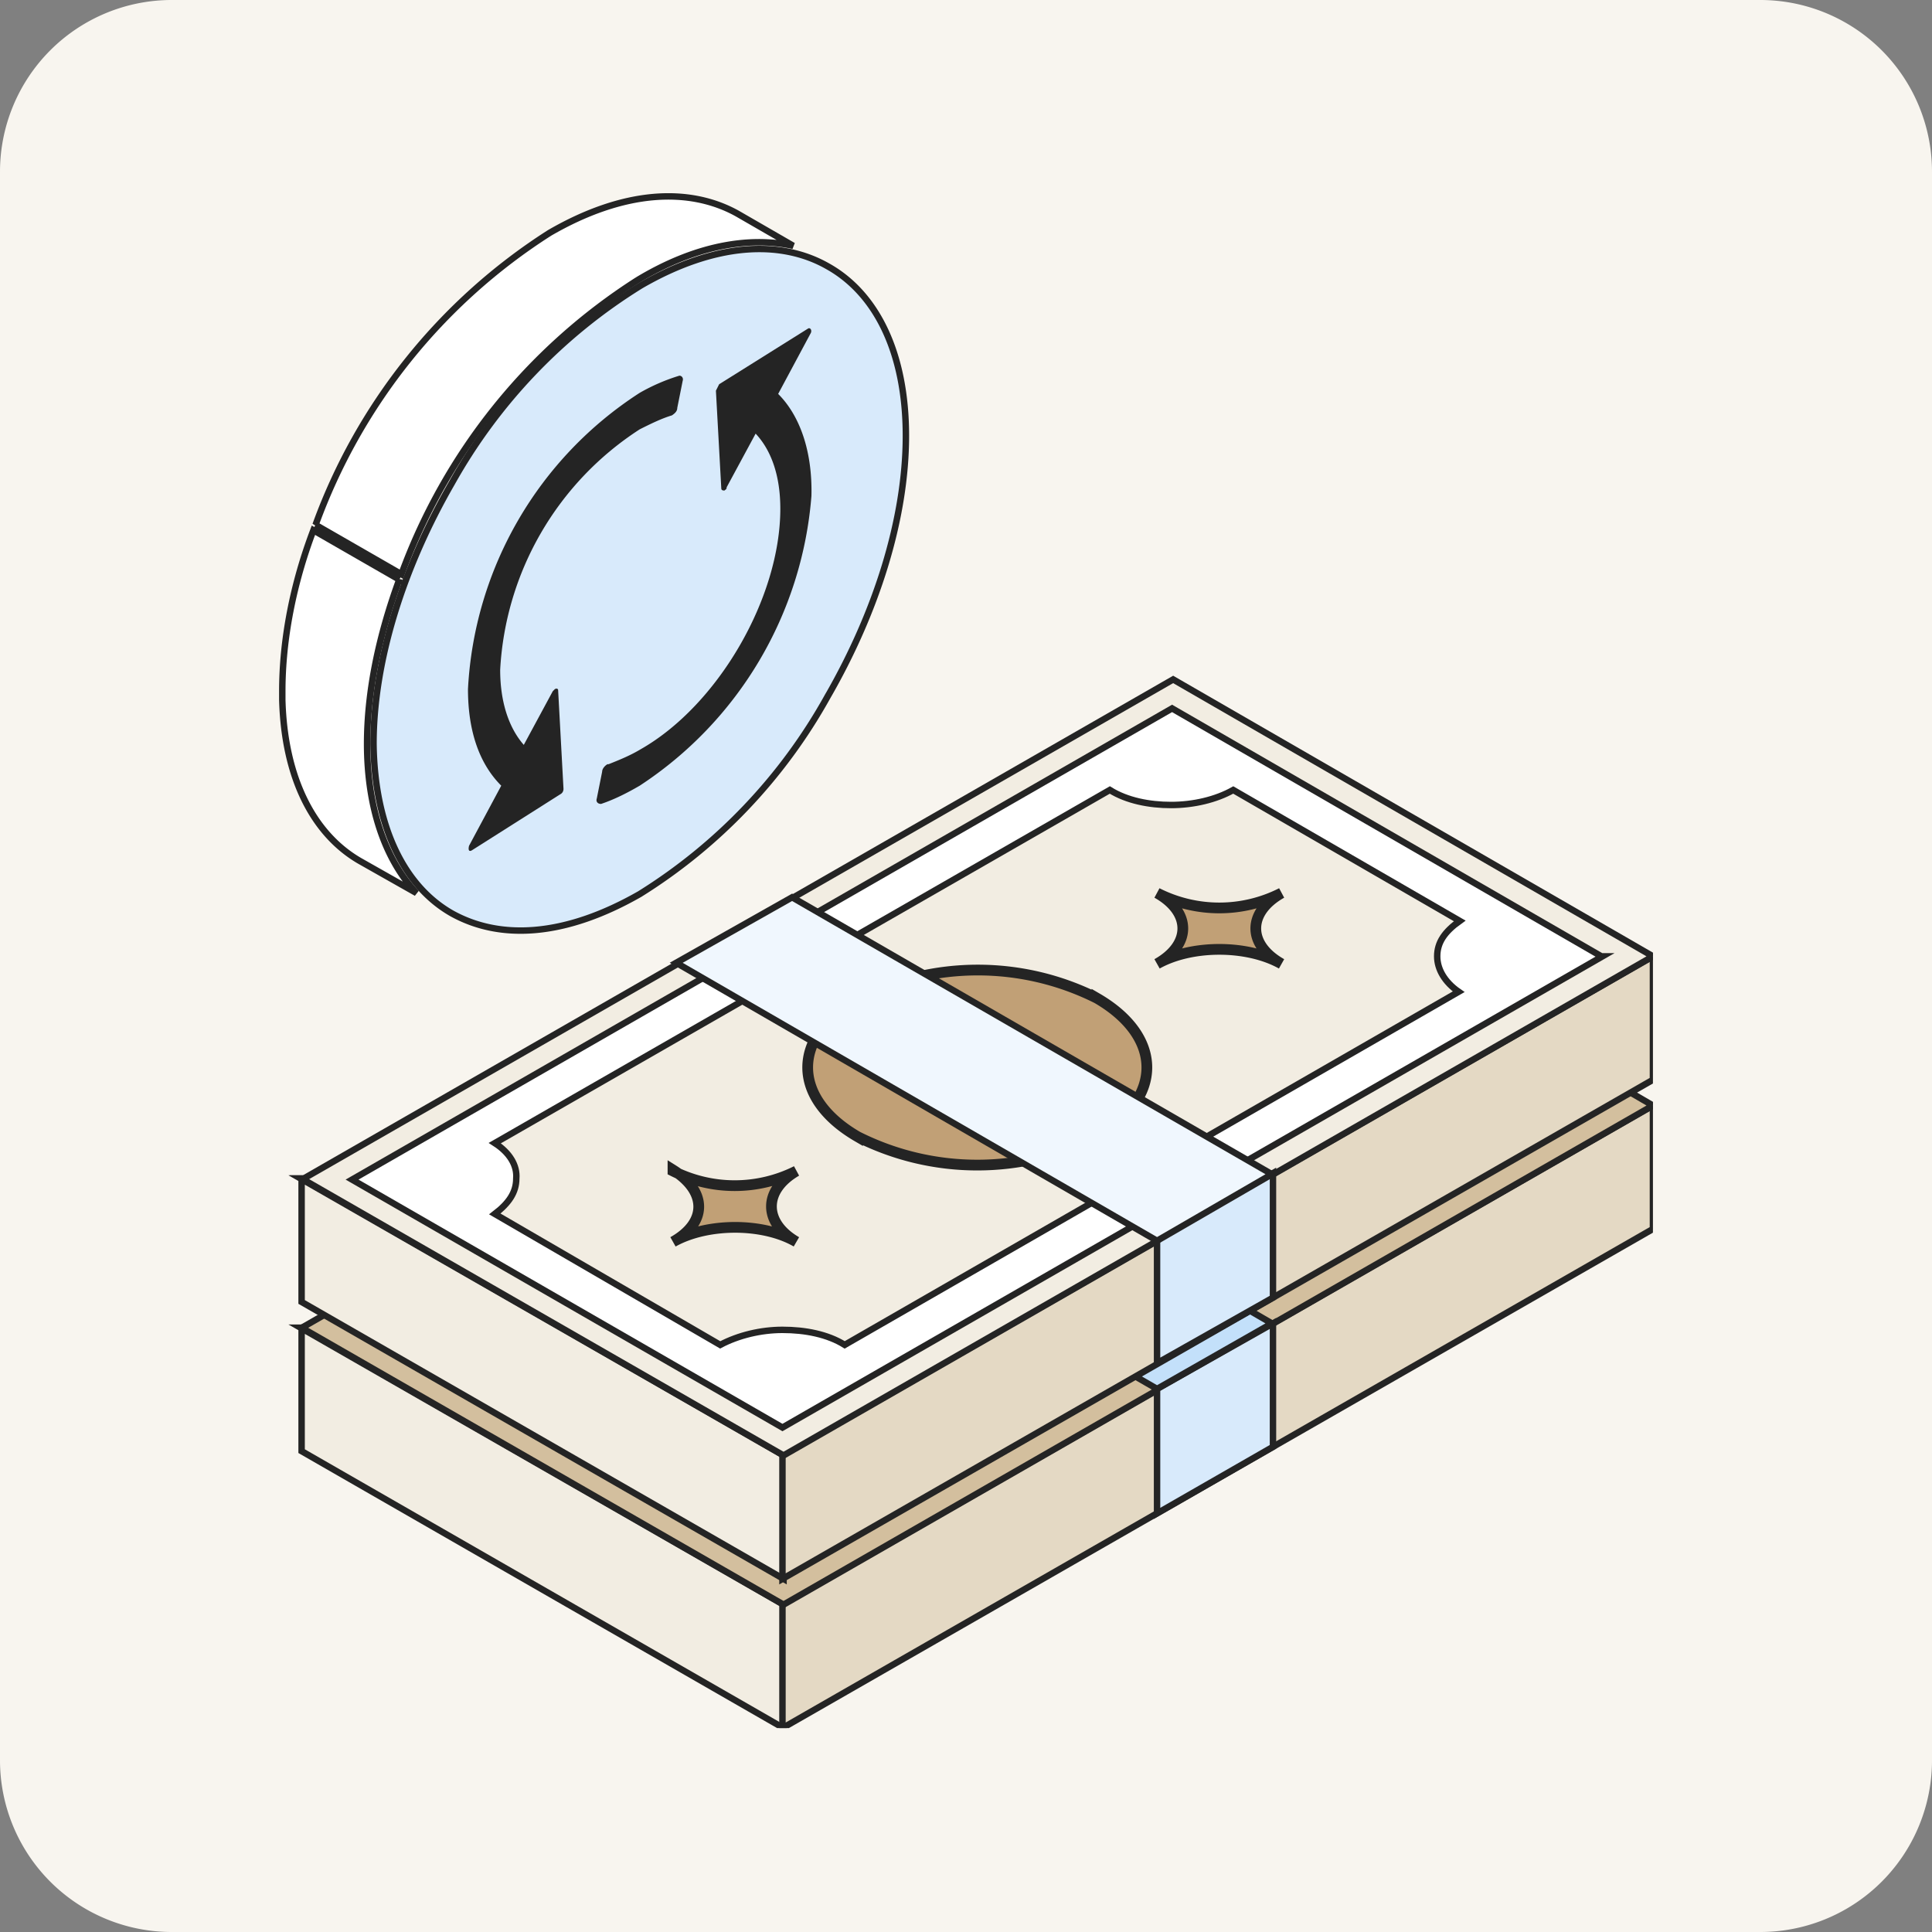 <svg xmlns="http://www.w3.org/2000/svg" width="180" height="180" fill="none"><rect width="100%" height="100%" fill="#808080" stroke="none"/><g clip-path="url(#A)"><path fill="#f8f5ef" d="M0 16A16 16 0 0 1 16 0h148a16 16 0 0 1 16 16v148a16 16 0 0 1-16 16H16a16 16 0 0 1-16-16V16Z"/><g clip-path="url(#B)"><g stroke="#242424" stroke-width=".6"><path fill="#d8eafb" d="M59.7 26.6c6.9-4 13-4.3 17.4-1.8 4.5 2.5 7.3 8 7.3 15.8s-2.8 16.5-7.3 24.3a50.6 50.6 0 0 1-17.5 18.4c-7 4-13 4.3-17.5 1.8-4.4-2.5-7.2-8-7.3-15.8 0-7.8 2.8-16.5 7.3-24.3a50.7 50.7 0 0 1 17.6-18.4z"/><path fill="#fff" d="M51.2 21.7c6.9-4 13-4.3 17.5-1.8l5.2 3c-4.2-.9-9.2 0-14.5 3.2a54.8 54.8 0 0 0-22 27.4l-8-4.6a54.2 54.2 0 0 1 21.8-27.2ZM37.2 54c-1.9 5.2-3 10.4-3 15.3 0 6 1.7 10.8 4.6 13.9l-5.3-3c-4.3-2.5-7-7.7-7.2-15v-.8c0-4.8 1-10 2.9-15l8 4.6Z"/><path fill="#f2ede2" d="M28.1 123.7v11.5L73 161v-11.5L28 123.7Z"/><path fill="#e4d9c4" d="M72.9 149.5V161l81.1-46.5V103l-81.1 46.5Z"/><path fill="#d3bf9e" d="M28.1 123.7L73 149.5l81-46.5-44.7-26-81 46.6z"/></g><path fill="#57af31" d="m149.9 103-40.7-23.5-77 44.2L72.9 147l77-44.1Z"/><path fill="#fff" d="M45.5 120.3c3.2 1.9 3.2 4.8 0 6.7L67 139.5c3.3-1.8 8.4-1.8 11.6 0l57.9-33.2c-3.2-1.8-3.2-4.8 0-6.6L114.9 87a12.8 12.8 0 0 1-11.5 0l-57.9 33.2Z"/><path fill="#57af31" d="M107.8 97c3.2 1.9 3.2 4.9 0 6.7 3.2-1.8 8.4-1.8 11.6 0-3.2-1.8-3.2-4.8 0-6.7a12.8 12.8 0 0 1-11.6 0zm-27.9 9.9c-6.2 3.5-6.2 9.3 0 12.8a24.8 24.8 0 0 0 22.3 0c6.2-3.5 6.2-9.3 0-12.8a24.8 24.8 0 0 0-22.3 0z"/><path fill="#fff" d="M81.5 108.3c-.5.3-.5.7 0 1l.8.4c-1.5 1.3-1.2 3.1.8 4.3 2.3 1.3 6 1.3 8.3 0 1.3-.8 3.4-.8 4.8 0 1.3.7 1.3 2 0 2.7-1.4.8-3.5.8-4.9 0a2 2 0 0 0-1.7 0c-.5.3-.5.8 0 1 2 1.2 5 1.3 7.3.5l.8.4a2 2 0 0 0 1.8 0c.4-.2.4-.7 0-1l-.8-.4c1.4-1.3 1.2-3.1-.8-4.2a9.2 9.2 0 0 0-8.3 0c-1.3.7-3.5.7-4.8 0-1.3-.8-1.3-2 0-2.8 1.4-.8 3.5-.8 4.8 0a2 2 0 0 0 1.8 0c.4-.3.5-.7 0-1-2-1.1-5-1.3-7.3-.4l-.9-.5c-.4-.3-1.2-.3-1.7 0Z"/><path fill="#57af31" d="M62.7 123c3.2 1.8 3.2 4.8 0 6.6 3.2-1.8 8.4-1.8 11.5 0-3.1-1.8-3.1-4.8 0-6.7a12.8 12.8 0 0 1-11.5 0Z"/><g stroke="#242424"><g stroke-width=".6"><path fill="#d8eafb" d="M107.8 129.4V141l10.8-6.2v-11.5l-10.8 6.1Z"/><path fill="#c3e0fa" d="m63 103.6 44.8 25.8 10.7-6.1-44.7-25.9-10.8 6.2Z"/><path fill="#f2ede2" d="M28.1 109.8v11.5L73 147.1v-11.5L28 109.8Z"/><path fill="#e4d9c4" d="M72.9 135.6v11.5l81.1-46.5V89.1l-81.1 46.5Z"/><path fill="#f2ede2" d="M28.1 109.8 73 135.6l81-46.5-44.7-25.8-81 46.5Z"/><path fill="#fff" d="M149.3 89.1 72.9 133l-40.1-23.1L109.2 66l40 23.1Z"/><path fill="#f2ede2" d="M103.4 73.6c1.6 1 3.7 1.4 5.7 1.4 2.1 0 4.2-.5 5.8-1.4L136 85.8c-1.4 1-2.1 2-2.1 3.3 0 1.2.7 2.4 2 3.3l-57.2 32.9c-1.6-1-3.7-1.4-5.8-1.4-2 0-4.1.5-5.8 1.4l-21-12.2c1.3-1 2-2 2-3.3.1-1.2-.6-2.4-2-3.3l57.3-32.9Z"/></g><path fill="#c1a076" d="M107.8 83.2c3.2 1.8 3.2 4.8 0 6.6 3.2-1.8 8.4-1.8 11.6 0-3.2-1.8-3.2-4.8 0-6.6a12.8 12.8 0 0 1-11.6 0ZM79.9 93c-6.2 3.6-6.2 9.3 0 12.9a24.8 24.8 0 0 0 22.3 0c6.2-3.6 6.2-9.3 0-12.9A24.8 24.8 0 0 0 80 93Z"/></g><path fill="#fff" d="M81.5 94.4c-.5.3-.5.7 0 1l.8.5c-1.5 1.3-1.2 3 .8 4.2 2.3 1.3 6 1.3 8.3 0 1.3-.8 3.4-.8 4.8 0 1.3.8 1.3 2 0 2.8-1.4.7-3.5.7-4.9 0a2 2 0 0 0-1.7 0c-.5.2-.5.7 0 1 2 1.1 5 1.2 7.3.4l.8.5a2 2 0 0 0 1.8 0c.4-.3.4-.7 0-1l-.8-.5c1.4-1.3 1.2-3-.8-4.2a9.2 9.2 0 0 0-8.3 0c-1.3.8-3.5.8-4.8 0s-1.3-2 0-2.8c1.4-.7 3.5-.7 4.8 0a2 2 0 0 0 1.8 0c.4-.2.5-.7 0-1-2-1.1-5-1.3-7.3-.4l-.9-.5a2 2 0 0 0-1.7 0z"/><g stroke="#242424"><path fill="#c1a076" d="M62.7 109c3.2 2 3.2 4.9 0 6.7 3.2-1.8 8.4-1.8 11.5 0-3.1-1.8-3.1-4.8 0-6.6a12.8 12.8 0 0 1-11.5 0Z"/><g stroke-width=".6"><path fill="#d8eafb" d="M107.8 115.6V127l10.8-6.1v-11.6l-10.8 6.2Z"/><path fill="#f0f7fe" d="m63 89.7 44.8 25.9 10.7-6.2-44.7-25.8L63 89.7Z"/></g></g><path fill="#242424" d="M59.6 36.6a18 18 0 0 1 3.7-1.6c.2 0 .4.2.3.5l-.5 2.5c0 .3-.2.5-.5.7-1 .3-2 .8-3 1.3a28.5 28.5 0 0 0-13 22.4c0 3 .8 5.4 2.2 7l2.7-5 .2-.2c.2-.1.3 0 .3.1l.5 9.2c0 .2-.1.4-.3.5L44 79.2c-.3.2-.4 0-.3-.4l3-5.6c-2-2-3.1-5-3.1-9a35 35 0 0 1 16-27.6ZM75.3 30.6c.2-.1.4.2.2.5l-3 5.6c2 2 3.2 5.3 3.1 9.5a35.6 35.6 0 0 1-16 27c-1.2.7-2.4 1.3-3.6 1.7-.3 0-.5-.2-.4-.5l.5-2.5c0-.3.3-.6.5-.7h.1c1-.4 2-.8 3-1.4 7.2-4.1 13-14.1 13-22.4 0-3-.8-5.4-2.3-7l-2.7 5c0 .2-.1.2-.2.3-.1 0-.3 0-.3-.2l-.5-9.1.3-.6 8.3-5.2Z"/></g></g><defs><clipPath id="A"><path fill="#fff" d="M0 0h180v180H0z"/></clipPath><clipPath id="B"><path fill="#fff" d="M26 18h128v143H26z"/></clipPath></defs></svg>